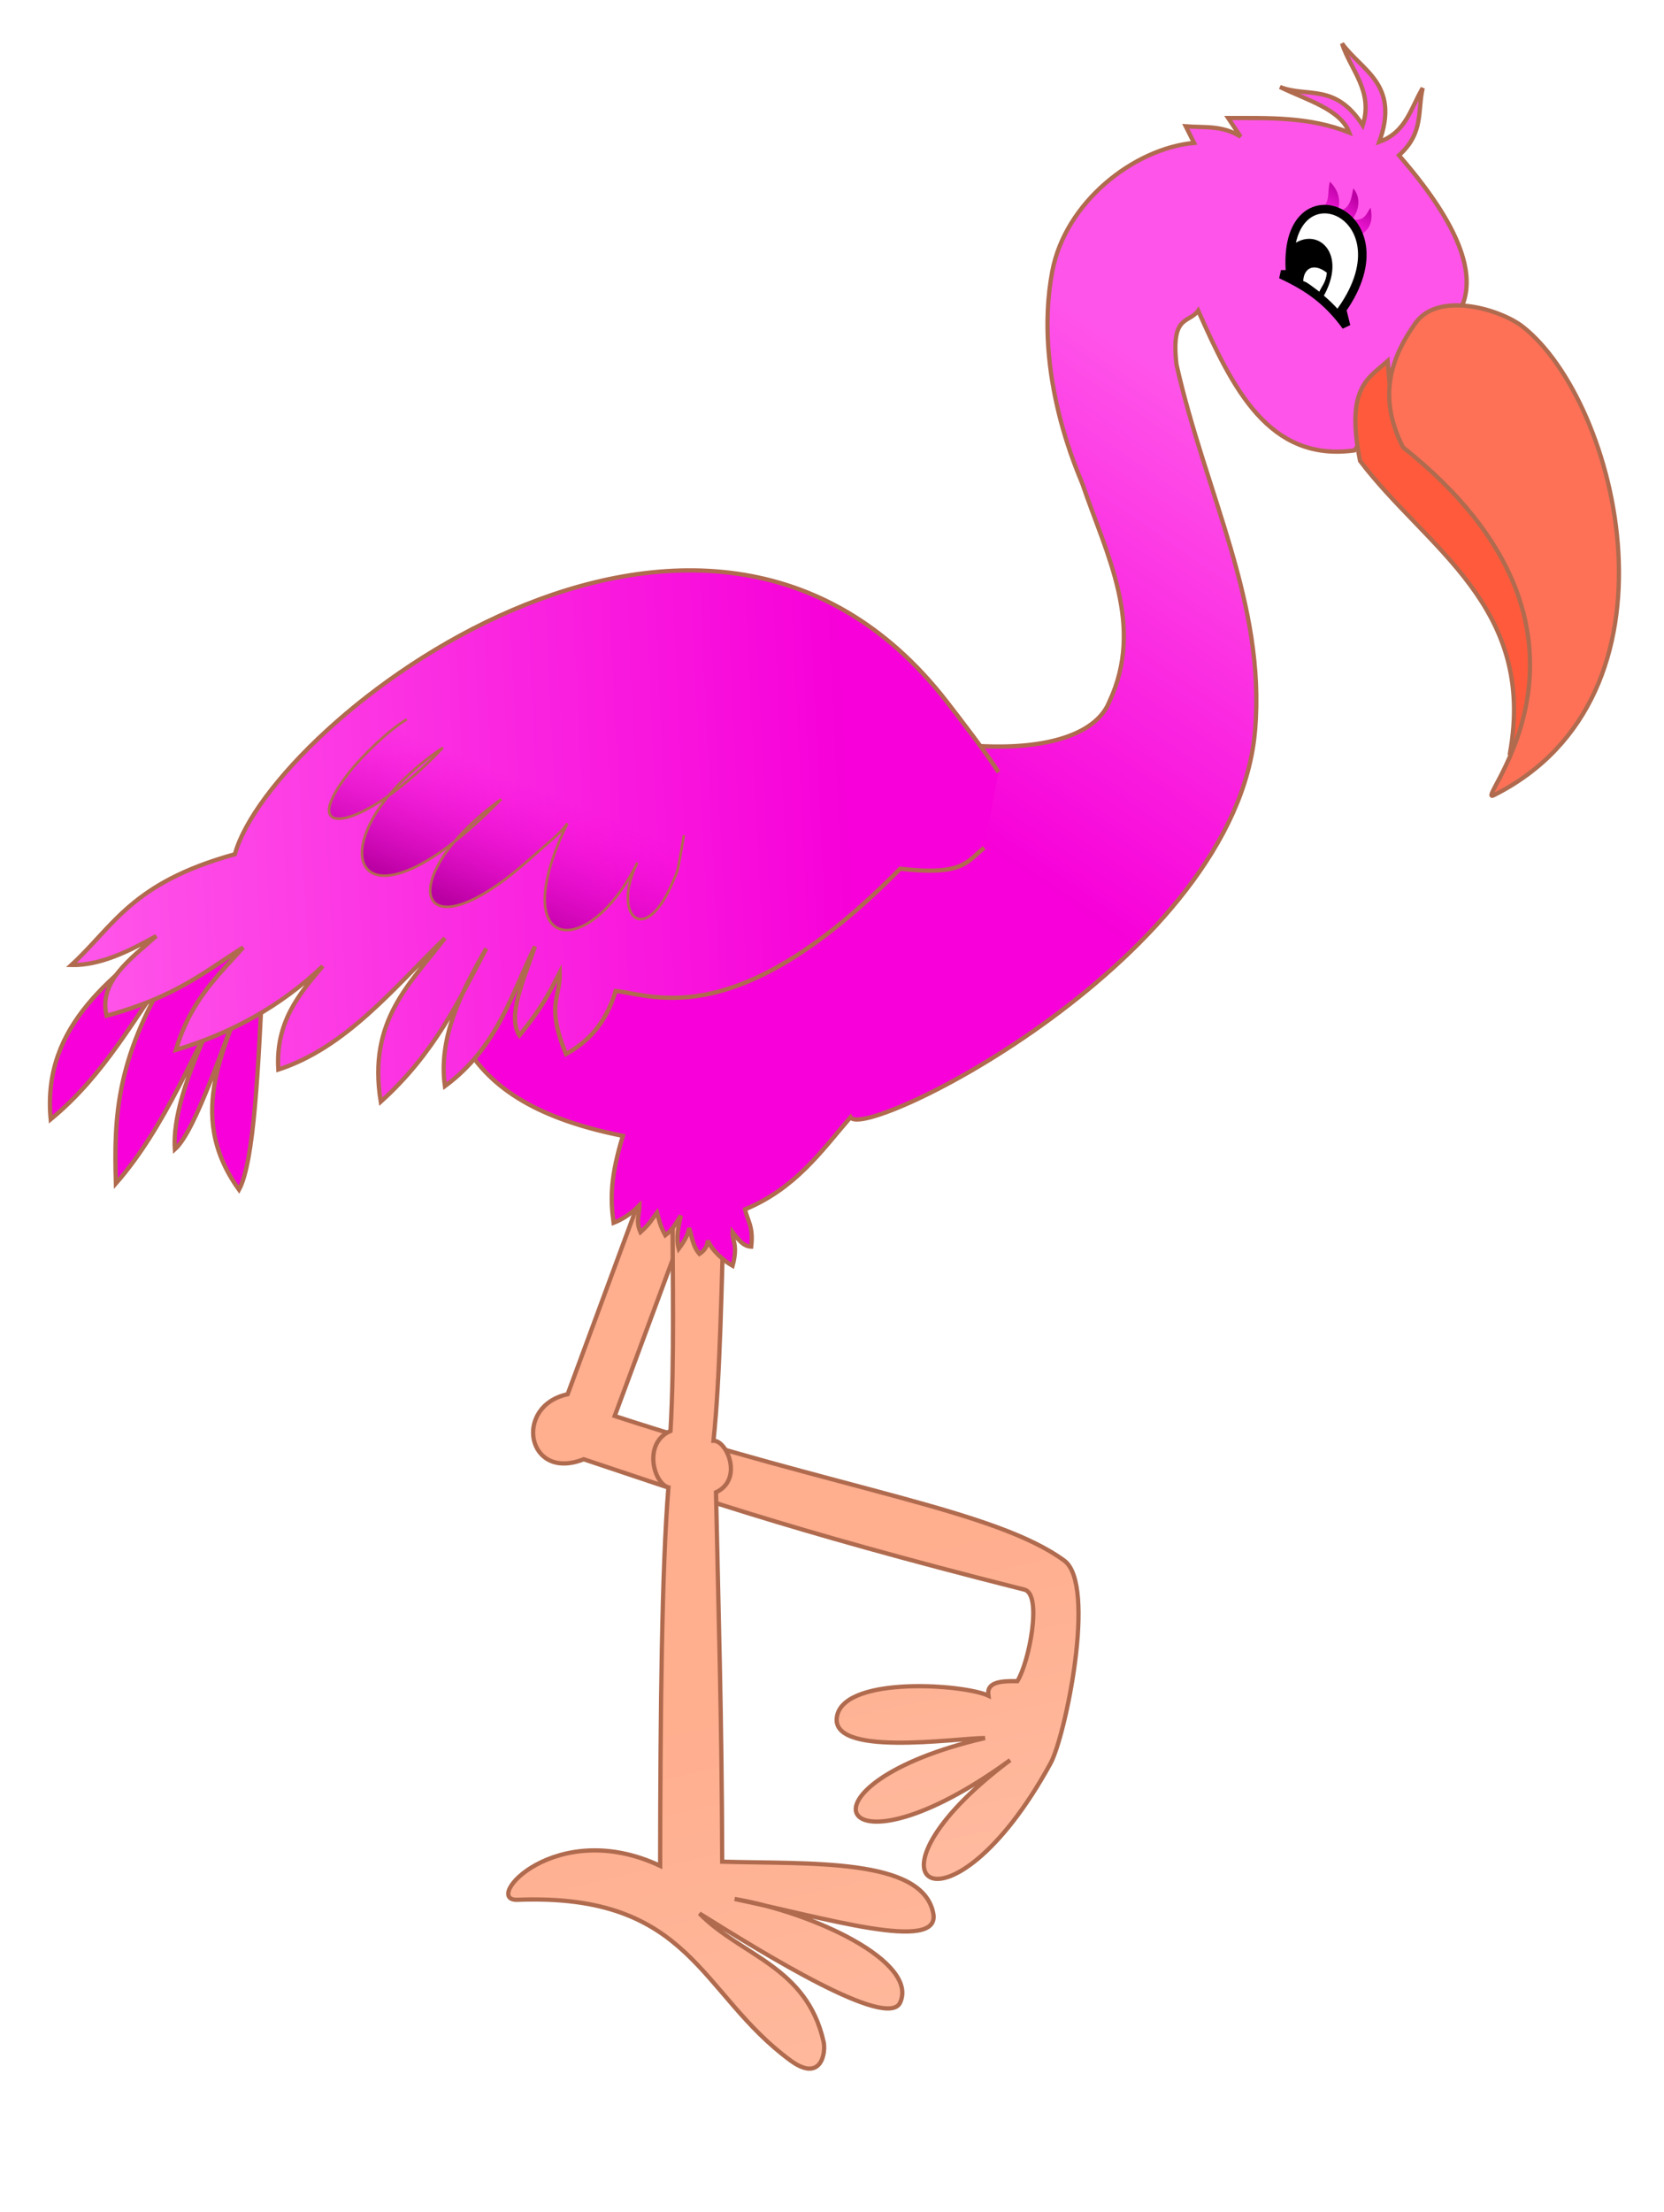 <?xml version="1.0" encoding="UTF-8" standalone="no"?>
<!-- Created with Inkscape (http://www.inkscape.org/) -->

<svg
   xmlns:dc="http://purl.org/dc/elements/1.1/"
   xmlns:cc="http://creativecommons.org/ns#"
   xmlns:rdf="http://www.w3.org/1999/02/22-rdf-syntax-ns#"
   xmlns:svg="http://www.w3.org/2000/svg"
   xmlns="http://www.w3.org/2000/svg"
   xmlns:xlink="http://www.w3.org/1999/xlink"
   xmlns:sodipodi="http://sodipodi.sourceforge.net/DTD/sodipodi-0.dtd"
   xmlns:inkscape="http://www.inkscape.org/namespaces/inkscape"
   width="195"
   height="259"
   id="svg5505"
   version="1.1"
   inkscape:version="0.48.1 r9760"
   sodipodi:docname="Flamingo.svg">
  <defs
     id="defs5507">
    <linearGradient
       id="linearGradient6350">
      <stop
         style="stop-color:#ffae8e;stop-opacity:1;"
         offset="0"
         id="stop6352" />
      <stop
         style="stop-color:#ffbca2;stop-opacity:1;"
         offset="1"
         id="stop6354" />
    </linearGradient>
    <linearGradient
       id="linearGradient6342">
      <stop
         style="stop-color:#ffbca2;stop-opacity:1;"
         offset="0"
         id="stop6344" />
      <stop
         style="stop-color:#ffae8e;stop-opacity:1;"
         offset="1"
         id="stop6346" />
    </linearGradient>
    <linearGradient
       id="linearGradient6334">
      <stop
         style="stop-color:#ba00a3;stop-opacity:1;"
         offset="0"
         id="stop6336" />
      <stop
         style="stop-color:#ff1fe4;stop-opacity:1;"
         offset="1"
         id="stop6338" />
    </linearGradient>
    <linearGradient
       id="linearGradient6315">
      <stop
         style="stop-color:#ba00a3;stop-opacity:1;"
         offset="0"
         id="stop6317" />
      <stop
         style="stop-color:#f700d9;stop-opacity:0;"
         offset="1"
         id="stop6319" />
    </linearGradient>
    <linearGradient
       id="linearGradient6307">
      <stop
         style="stop-color:#f700d9;stop-opacity:1;"
         offset="0"
         id="stop6309" />
      <stop
         style="stop-color:#ff54e9;stop-opacity:1;"
         offset="1"
         id="stop6311" />
    </linearGradient>
    <linearGradient
       id="linearGradient6299">
      <stop
         style="stop-color:#ff54e9;stop-opacity:1;"
         offset="0"
         id="stop6301" />
      <stop
         style="stop-color:#f700d9;stop-opacity:1;"
         offset="1"
         id="stop6303" />
    </linearGradient>
    <linearGradient
       inkscape:collect="always"
       xlink:href="#linearGradient6299"
       id="linearGradient6305"
       x1="151.843"
       y1="53.867"
       x2="119.007"
       y2="101.884"
       gradientUnits="userSpaceOnUse" />
    <linearGradient
       inkscape:collect="always"
       xlink:href="#linearGradient6307"
       id="linearGradient6313"
       x1="100.035"
       y1="99.361"
       x2="10.549"
       y2="103.726"
       gradientUnits="userSpaceOnUse"
       gradientTransform="translate(314.38,168.078)" />
    <linearGradient
       inkscape:collect="always"
       xlink:href="#linearGradient6315"
       id="linearGradient6321"
       x1="53.945"
       y1="104.628"
       x2="58.735"
       y2="89.075"
       gradientUnits="userSpaceOnUse"
       gradientTransform="matrix(0.995,0.098,-0.098,0.995,326.342,165.3)" />
    <linearGradient
       inkscape:collect="always"
       xlink:href="#linearGradient6334"
       id="linearGradient6340"
       x1="158.969"
       y1="23.155"
       x2="156.824"
       y2="26.347"
       gradientUnits="userSpaceOnUse" />
    <linearGradient
       inkscape:collect="always"
       xlink:href="#linearGradient6342"
       id="linearGradient6348"
       x1="93.015"
       y1="258.748"
       x2="79.841"
       y2="201.516"
       gradientUnits="userSpaceOnUse" />
    <linearGradient
       inkscape:collect="always"
       xlink:href="#linearGradient6350"
       id="linearGradient6356"
       x1="110.961"
       y1="180.099"
       x2="120.585"
       y2="225.206"
       gradientUnits="userSpaceOnUse" />
    <filter
       inkscape:collect="always"
       id="filter6370">
      <feGaussianBlur
         inkscape:collect="always"
         stdDeviation="0.084"
         id="feGaussianBlur6372" />
    </filter>
  </defs>
  <sodipodi:namedview
     id="base"
     pagecolor="#ffffff"
     bordercolor="#666666"
     borderopacity="1.0"
     inkscape:pageopacity="0.0"
     inkscape:pageshadow="2"
     inkscape:zoom="2.0617761"
     inkscape:cx="97.5"
     inkscape:cy="129.5"
     inkscape:document-units="px"
     inkscape:current-layer="layer1"
     showgrid="false"
     fit-margin-top="0"
     fit-margin-left="0"
     fit-margin-right="0"
     fit-margin-bottom="0"
     inkscape:window-width="1366"
     inkscape:window-height="713"
     inkscape:window-x="-4"
     inkscape:window-y="-3"
     inkscape:window-maximized="1" />
  <g
     inkscape:label="Layer 1"
     inkscape:groupmode="layer"
     id="layer1"
     transform="translate(-314.38,-168.078)">
    <g
       id="g6374">
      <path
         sodipodi:nodetypes="cccsccsccssccc"
         transform="translate(314.38,168.078)"
         inkscape:connector-curvature="0"
         id="path5785"
         d="m 75.42,139.2 -8.899,24.071 c -6.401,1.391 -4.789,10.268 1.883,7.616 11.538,3.827 23.001,8.04 51.645,15.269 2.13,0.538 0.548,8.526 -0.827,10.717 -1.89,-0.024 -3.646,0.056 -3.395,1.698 -2.902,-1.346 -16.534,-2.288 -17.703,2.245 -1.309,5.081 14.008,2.708 17.302,2.721 -23.326,5.396 -17.61,17.55 2.952,2.583 -19.289,14.424 -7.155,22.103 4.737,0.368 1.729,-3.159 5.429,-20.934 1.6,-23.733 -8.116,-5.933 -26.205,-8.288 -52.68,-16.933 l 9.69,-26.137 z"
         style="fill:url(#linearGradient6356);fill-opacity:1;stroke:#b06b4f;stroke-width:0.5;stroke-linecap:butt;stroke-linejoin:miter;stroke-opacity:1;stroke-miterlimit:4;stroke-dasharray:none" />
      <path
         sodipodi:nodetypes="ccccssscscsccccc"
         transform="translate(314.38,168.078)"
         inkscape:connector-curvature="0"
         id="path5783"
         d="m 78.816,140.655 c -0.021,8.962 0.24,18.613 -0.243,26.919 -3.263,1.413 -1.974,6.146 -0.243,6.607 -0.779,9.608 -0.947,26.141 -0.97,44.319 -12.279,-5.774 -20.949,4.14 -16.706,3.976 20.404,-0.79 21.282,10.982 31.984,18.82 3.607,2.642 4.163,-0.921 3.88,-2.183 -1.988,-8.868 -9.674,-10.066 -14.551,-15.036 7.55,4.702 22.054,13.689 23.523,10.428 2.153,-4.779 -10.151,-10.548 -19.401,-12.125 10.376,2.149 24.163,6.363 23.281,1.698 -1.238,-6.551 -14.519,-5.767 -24.736,-6.063 -0.05,-17.301 -0.444,-29.457 -0.728,-43.254 3.215,-1.503 1.308,-6.067 -0.294,-6.043 0.798,-7.552 0.939,-18.39 1.264,-28.306 z"
         style="fill:url(#linearGradient6348);stroke:#b06b4f;stroke-width:0.5;stroke-linecap:butt;stroke-linejoin:miter;stroke-opacity:1;fill-opacity:1;stroke-miterlimit:4;stroke-dasharray:none" />
      <path
         sodipodi:nodetypes="ccccccccccccccccccccccccccccscccccccccccccccssccc"
         transform="translate(314.38,168.078)"
         inkscape:connector-curvature="0"
         id="path5551"
         d="m 21.462,107.917 c -8.044,6.136 -16.578,12.002 -15.521,23.16 6.452,-5.315 9.804,-11.97 14.672,-18.552 -7.02,11.117 -7.272,18.109 -7.033,26.07 5.792,-6.617 9.246,-15.571 13.581,-23.645 -4.194,7.956 -6.986,14.91 -6.669,19.643 2.467,-2.201 5.786,-12.491 8.852,-20.371 -2.639,8.147 -7.848,16.037 -1.334,25.1 1.784,-3.278 2.262,-14.398 2.789,-25.221 l 8.735,-3.881 11.878,3.032 3.516,9.822 c 2.437,3.644 6.871,7.732 18.067,9.943 -1.45,4.724 -1.485,7.305 -1.091,10.185 1.01,-0.393 2.021,-1.023 3.031,-2.061 0.018,1.04 -0.474,1.825 0.121,3.153 1.147,-1.018 1.379,-1.579 1.94,-2.304 0.24,0.806 0.283,1.415 0.97,2.668 0.845,-0.624 1.3,-1.515 1.819,-2.304 -0.258,1.293 -0.606,2.587 -0.243,3.88 0.728,-0.97 1.132,-1.778 1.213,-2.425 0.342,1.031 0.432,2.146 1.213,3.031 0.67,-0.439 0.946,-0.976 0.97,-1.576 0.543,1.229 1.883,2.387 2.91,2.971 0.669,-2.488 -0.062,-2.929 10e-7,-3.941 0.626,0.82 1.242,1.664 2.183,1.698 0.276,-2.362 -0.427,-3.012 -0.728,-4.365 5.929,-2.468 8.908,-6.78 12.368,-10.792 1.564,2.942 45.193,-18.612 47.411,-45.349 1.232,-14.853 -5.764,-27.52 -9.215,-42.803 -0.671,-5.902 1.471,-4.771 2.546,-6.305 4.024,9.067 8.268,17.753 18.309,16.369 l 12.732,-17.218 c 1.475,-4.028 -0.91,-9.755 -7.518,-17.339 2.961,-2.627 2.155,-5.254 2.789,-7.882 -1.381,2.313 -1.93,5.18 -5.093,6.305 2.45,-6.769 -2.062,-8.316 -4.365,-11.519 1.01,3.117 3.714,5.599 2.425,9.579 -3.233,-5.002 -6.467,-3.211 -9.7,-4.486 3.14,1.532 7.089,2.601 8.124,5.335 -4.729,-1.882 -9.458,-1.686 -14.187,-1.698 l 1.455,2.183 c -2.142,-1.369 -4.284,-1.04 -6.426,-1.213 l 0.97,1.94 c -7.092,0.663 -15.088,6.968 -16.612,15.036 -2.309,12.222 3.212,23.963 3.516,24.857 2.847,8.372 7.365,16.599 3.153,25.585 -1.401,3.486 -6.754,5.777 -16.17,5.095 z"
         style="fill:url(#linearGradient6305);fill-opacity:1;stroke:#b06b4f;stroke-width:0.5;stroke-linecap:butt;stroke-linejoin:miter;stroke-miterlimit:4;stroke-opacity:1;stroke-dasharray:none" />
      <path
         sodipodi:nodetypes="ccccc"
         inkscape:connector-curvature="0"
         id="path5526"
         d="m 491.313,256.378 c 3.181,-17.36 -9.822,-24.116 -17.549,-34.328 -1.747,-8.701 1.039,-9.697 3.233,-11.699 0.394,5.098 0.663,8.504 3.848,10.776 21.249,18.345 10.775,36.745 10.468,35.252 z"
         style="fill:#ff5a3c;fill-opacity:1;stroke:#b06b4f;stroke-opacity:1;stroke-width:0.5;stroke-miterlimit:4;stroke-dasharray:none" />
      <path
         sodipodi:nodetypes="ssscs"
         transform="translate(314.38,168.078)"
         inkscape:connector-curvature="0"
         id="path5524"
         d="m 175.054,93.124 c 23.167,-11.612 14.614,-46.042 3.409,-54.853 -2.6,-2.044 -9.888,-4.225 -12.587,-0.439 -2.982,4.184 -4.404,8.785 -1.455,14.551 27.554,21.875 7.85,42.136 10.633,40.742 z"
         style="fill:#ff7157;stroke:#b06b4f;stroke-width:0.5;stroke-linecap:butt;stroke-linejoin:miter;stroke-opacity:1;fill-opacity:1;stroke-miterlimit:4;stroke-dasharray:none" />
      <path
         sodipodi:nodetypes="csccccccccccccccccccc"
         inkscape:connector-curvature="0"
         id="path5547"
         d="m 431.382,258.504 c -1.165,-1.924 -4.775,-6.616 -6.091,-8.306 -28.749,-36.91 -79.122,2.493 -83.386,17.915 -12.163,3.362 -14.182,8.415 -19.158,12.974 3.314,0.061 6.629,-1.542 9.943,-3.395 -3.084,2.76 -6.771,5.335 -5.82,9.337 8.126,-2.203 11.537,-5.191 16.006,-8.003 -2.958,3.341 -6.158,6.195 -7.882,12.004 6.346,-1.91 12.165,-5.004 17.218,-9.822 -2.809,3.292 -5.566,6.621 -5.214,12.125 7.901,-2.578 13.451,-9.467 19.522,-15.399 -3.965,5.251 -9.097,9.595 -7.518,19.158 6.358,-5.734 9.177,-11.895 12.368,-17.946 -3.04,5.257 -5.636,10.551 -4.85,16.127 6.117,-4.511 7.757,-10.649 10.549,-16.369 -1.274,3.847 -3.294,8.109 -1.819,10.428 2.908,-3.575 3.685,-5.374 4.729,-7.397 0.104,3.02 -1.67,3.693 0.728,9.579 2.479,-1.388 4.627,-3.436 5.82,-7.397 4.683,0.56 14.408,4.911 33.345,-14.308 7.398,0.852 7.802,-0.823 9.846,-2.449"
         style="fill:url(#linearGradient6313);fill-opacity:1;stroke:#b06b4f;stroke-width:0.5;stroke-linecap:butt;stroke-linejoin:miter;stroke-miterlimit:4;stroke-opacity:1;stroke-dasharray:none" />
      <path
         sodipodi:nodetypes="csccsccsc"
         inkscape:connector-curvature="0"
         id="path5549"
         d="m 362.06,252.313 c -2.066,1.212 -5.179,4.199 -6.794,6.253 -6.605,8.405 2.077,6.639 11.012,-2.933 -15.451,10.387 -11.197,24.467 6.836,6.037 -12.761,9.195 -10.211,19.08 3.326,7.03 2.613,-2.325 3.381,-2.813 4.435,-4.192 -7.423,15.241 2.484,16.247 8.198,4.587 -3.046,6.094 0.762,9.968 4.009,2.589 0.889,-2.02 0.616,-1.163 1.448,-5.802"
         style="fill:url(#linearGradient6321);fill-opacity:1;stroke:#b06b4f;stroke-width:0.3;stroke-miterlimit:4;stroke-opacity:1;stroke-dasharray:none;filter:url(#filter6370)" />
      <path
         sodipodi:nodetypes="cccccccc"
         transform="translate(314.38,168.078)"
         inkscape:connector-curvature="0"
         id="path5779"
         d="m 159.599,27.429 c 1.127,-0.809 1.279,-1.798 1.013,-3.116 -0.507,0.749 -0.711,1.623 -2.181,1.402 0.965,-1.197 0.988,-2.696 0.156,-3.661 -0.2,0.909 -0.271,2.503 -1.792,2.648 0.4,-1.617 -0.143,-2.579 -0.935,-3.427 -0.357,1.055 0.085,2.462 -1.015,3.145 2.113,0.225 3.713,1.212 4.754,3.008 z"
         style="fill:url(#linearGradient6340);stroke:none;stroke-width:1px;stroke-linecap:butt;stroke-linejoin:miter;stroke-opacity:1;fill-opacity:1" />
      <path
         sodipodi:nodetypes="ccccc"
         transform="translate(314.38,168.078)"
         inkscape:connector-curvature="0"
         id="path5775"
         d="m 157.752,38.195 -0.485,-1.94 c 8.127,-11.553 -7.269,-17.47 -6.063,-4.123 l -1.091,0 c 3.122,1.445 5.416,3.016 7.639,6.063 z"
         style="fill:#ffffff;stroke:#000000;stroke-width:1px;stroke-linecap:butt;stroke-linejoin:miter;stroke-opacity:1;fill-opacity:1" />
      <path
         sodipodi:nodetypes="cccc"
         transform="translate(314.38,168.078)"
         inkscape:connector-curvature="0"
         id="path5777"
         d="m 151.265,32.492 0.044,-3.67 c 2.917,-2.504 6.867,0.779 3.615,6.185 z"
         style="fill:#000000;fill-opacity:1;stroke:none" />
      <path
         sodipodi:nodetypes="cccc"
         inkscape:connector-curvature="0"
         id="path5787"
         d="m 467.105,200.993 c 0.038,-1.395 1.127,-2.238 2.764,-0.982 -0.103,1.123 -0.566,1.525 -0.88,2.227 -0.787,-0.583 -1.451,-1.134 -1.884,-1.245 z"
         style="fill:#ffffff;fill-opacity:1;stroke:none" />
    </g>
  </g>
</svg>
